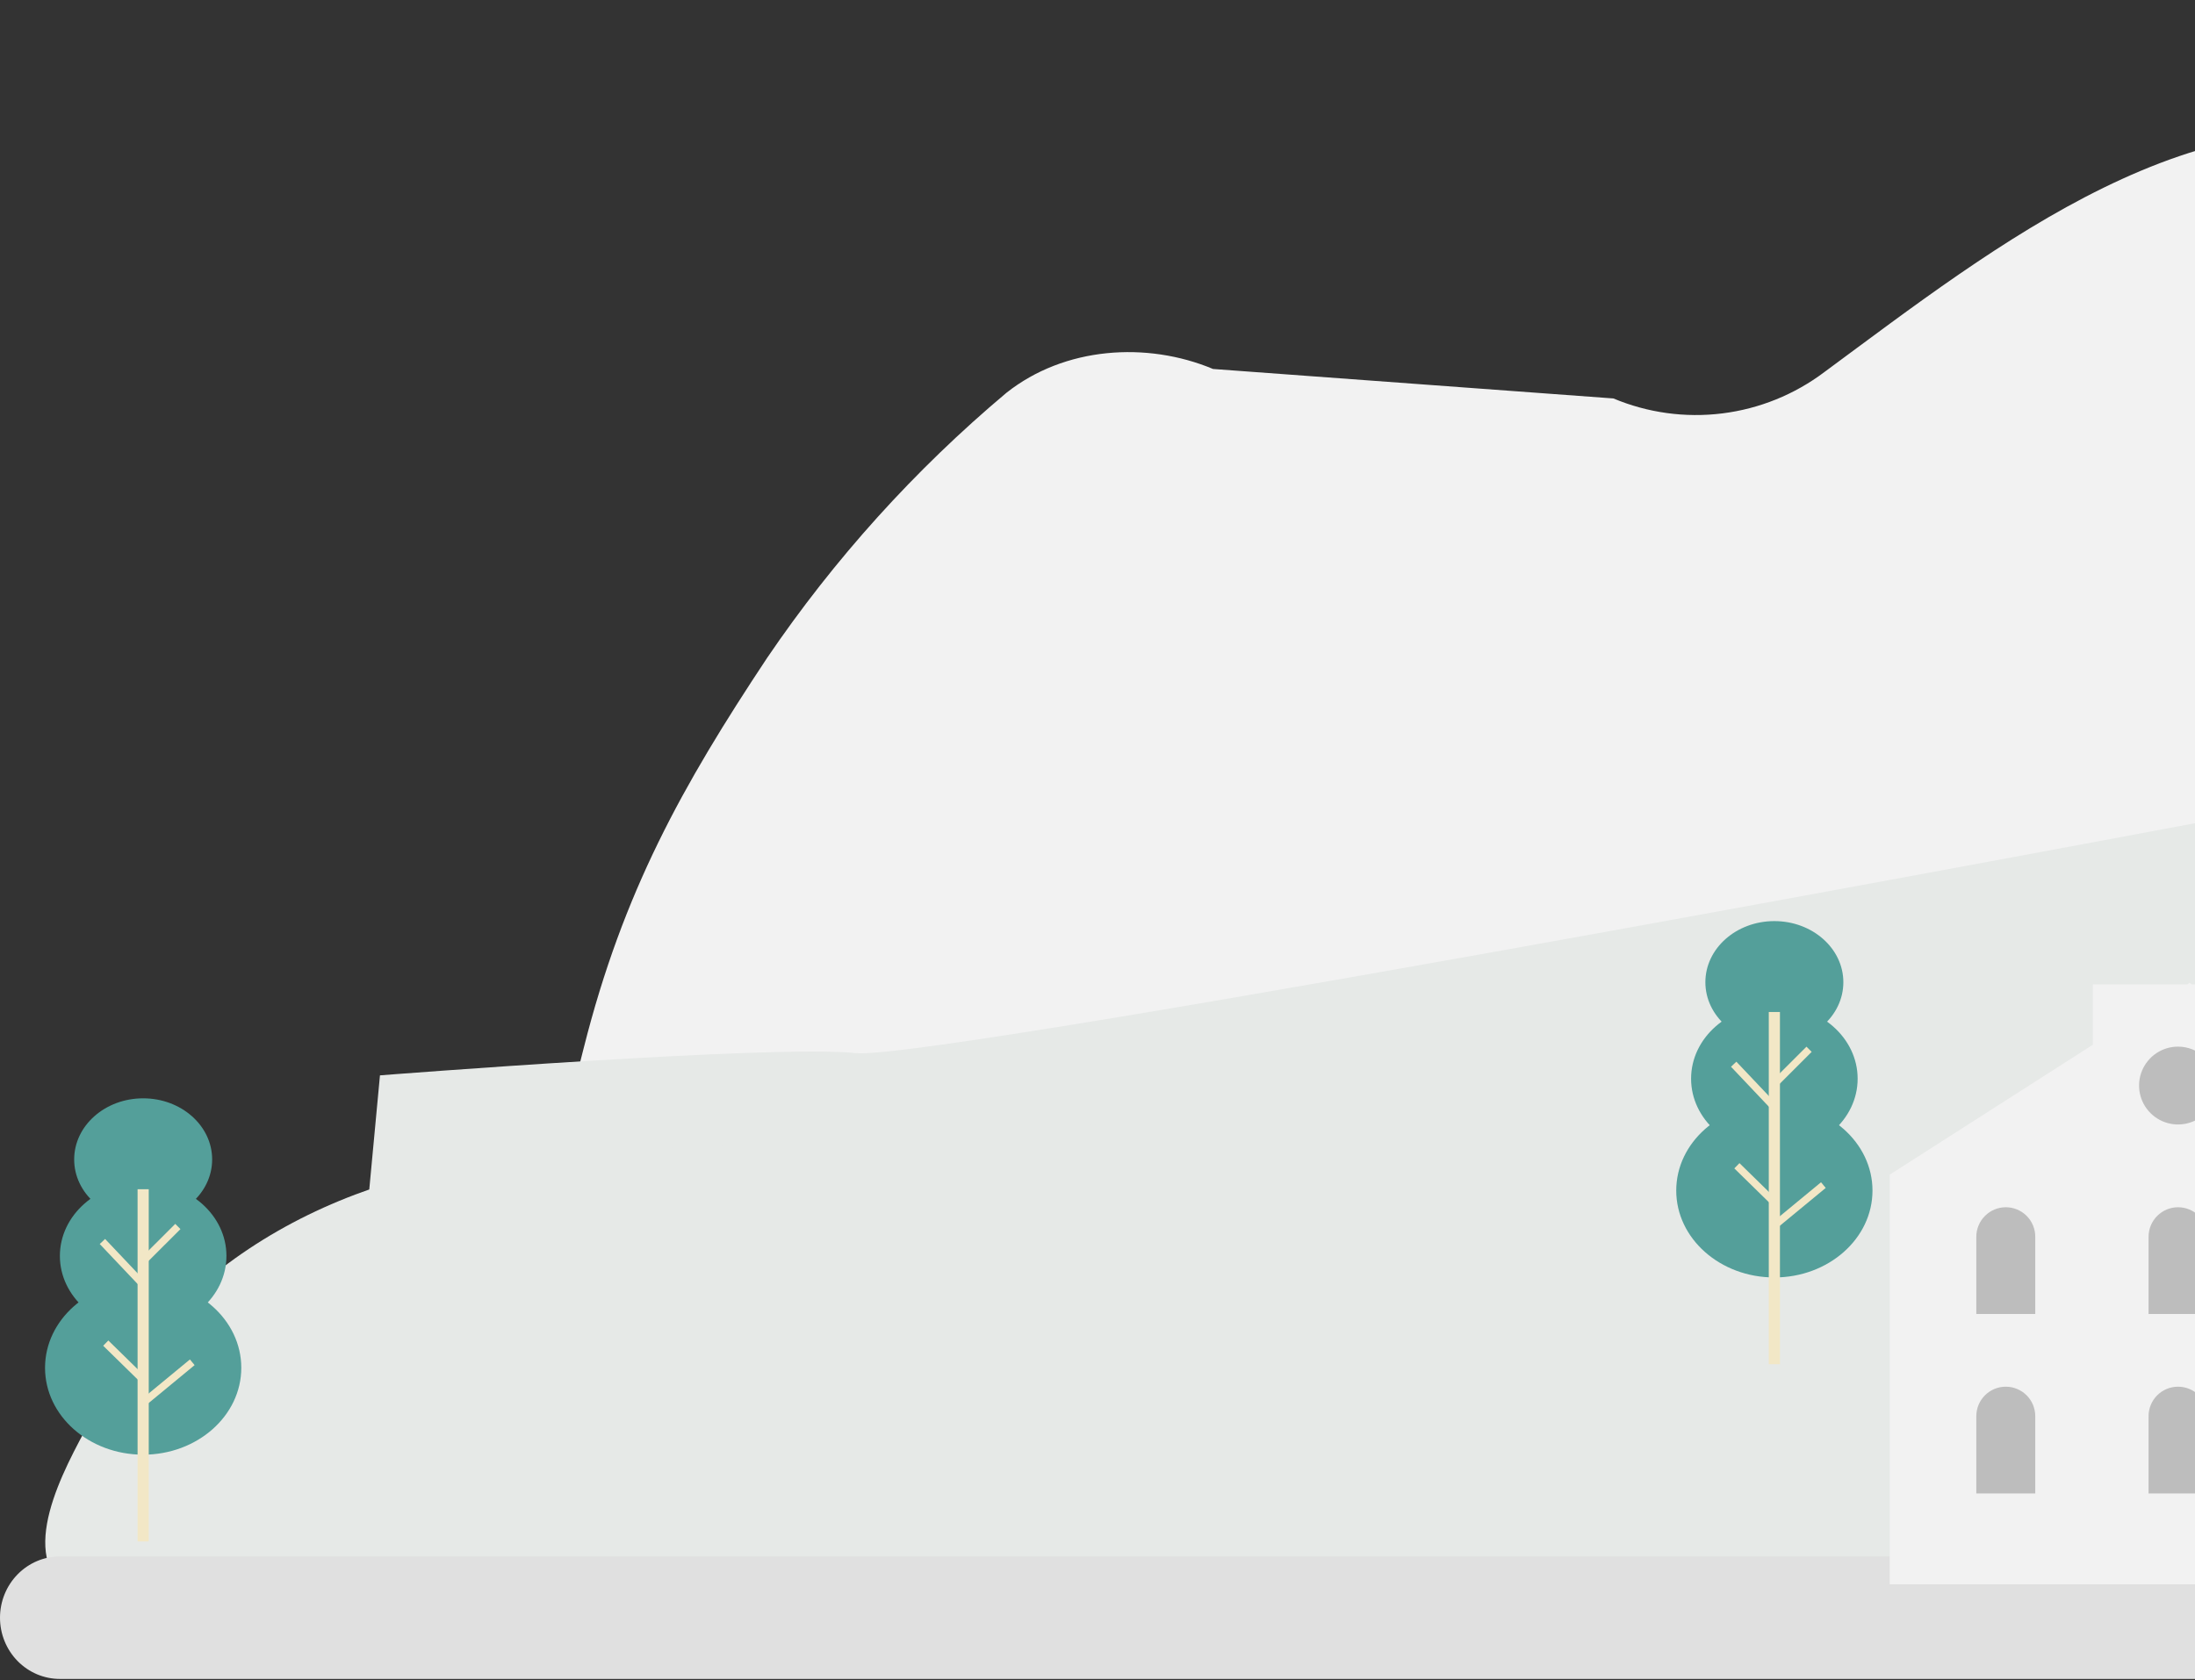 <?xml version="1.0" encoding="UTF-8"?> <svg xmlns="http://www.w3.org/2000/svg" width="849" height="650" viewBox="0 0 849 650" fill="none"><rect x="0" y="0" width="849" height="650" fill="#333333" stroke="none"/> <path d="M1773.44 605.673C1774.22 605.458 1776.33 503.916 1776.55 495.969C1778.62 422.545 1756.09 340.872 1711.8 281.442C1663.28 216.397 1594.81 189.1 1530.49 148.89C1450.63 99.048 1380.31 129.886 1299.19 154.677C1208.54 182.363 1119.91 152.518 1037.29 110.018C1002.75 92.397 971.889 66.439 934.807 55.987C850.629 32.232 772.192 94.859 705.626 143.966C694.101 152.647 680.504 158.156 666.19 159.944C651.875 161.733 637.342 159.738 624.037 154.159L469.192 142.757C443.593 132.046 411.778 134.119 389.244 152C353.823 181.769 322.678 216.288 296.69 254.577C263.796 304.16 241.046 345.018 225.807 405.356C219.248 430.208 214.559 455.516 211.778 481.069C208.411 528.924 199.604 586.411 196.194 634.266L1773.44 605.673Z" fill="#F2F2F2"></path> <path d="M1367.52 290.745L905.103 307.958C905.103 307.958 361.843 410.851 330.912 407.451C299.981 404.052 146.964 416.058 146.964 416.058L134.928 544.556L1360.66 482.803L1367.52 290.745Z" fill="#E6E9E7"></path> <path d="M1824.84 613.536C1833.73 562.038 1756.5 533.389 1723.86 511.059C1674.55 477.347 1631.16 435.24 1579.09 405.596C1430.97 321.295 1260.26 380.064 1101.64 389.065C1025.31 393.393 965.856 398.326 894.187 428.316C851.402 446.275 803.048 447.184 757.586 441.948C700.467 435.37 644.471 419.531 587.05 416.458C526.175 413.17 470.006 430.61 410.426 436.582C344.198 443.203 277.365 442.164 210.964 446.708C135.453 451.901 69.873 484.704 32.873 553.469C21.734 574.069 5.112 607.175 32.096 618.816C58 629.894 108.686 622.797 137.223 623.879C204.358 626.389 271.45 616.565 337.463 625.87C402.612 635.087 468.711 629.029 534.939 629.029C601.168 629.029 662.992 632.231 728.185 621.239C754.521 616.912 776.971 605.184 804.17 605.746C828.347 606.266 849.33 616.046 871.996 618.729C1006.78 634.352 1145.72 613.579 1279.9 613.579C1423.84 613.579 1570.76 622.884 1714.66 629.202C1741.77 630.414 1770.79 626.692 1796.69 634.265" fill="#E6E9E7"></path> <path d="M23.229 649.582H1865.77C1868.82 649.587 1871.84 648.979 1874.66 647.792C1877.47 646.604 1880.04 644.861 1882.19 642.661C1884.35 640.461 1886.06 637.849 1887.23 634.973C1888.4 632.097 1889 629.014 1889 625.9V625.9C1889 619.608 1886.55 613.573 1882.2 609.123C1877.84 604.674 1871.93 602.174 1865.77 602.174H23.229C17.069 602.174 11.16 604.674 6.804 609.123C2.447 613.573 3.12328e-05 619.608 3.12328e-05 625.9V625.9C2.59471e-05 629.014 0.601 632.097 1.769 634.973C2.937 637.849 4.649 640.461 6.806 642.661C8.964 644.861 11.525 646.604 14.343 647.792C17.161 648.979 20.181 649.587 23.229 649.582V649.582Z" fill="#E0E0E0"></path> <path d="M823.402 459.791C808.665 459.791 796.718 449.204 796.718 436.144C796.718 423.084 808.665 412.496 823.402 412.496C838.139 412.496 850.086 423.084 850.086 436.144C850.086 449.204 838.139 459.791 823.402 459.791Z" fill="#88C12D"></path> <path d="M823.402 501.994C805.613 501.994 791.192 489.224 791.192 473.471C791.192 457.717 805.613 444.947 823.402 444.947C841.192 444.947 855.613 457.717 855.613 473.471C855.613 489.224 841.192 501.994 823.402 501.994Z" fill="#88C12D"></path> <path d="M823.402 550.368C802.441 550.368 785.449 535.317 785.449 516.752C785.449 498.187 802.441 483.136 823.402 483.136C844.363 483.136 861.355 498.187 861.355 516.752C861.355 535.317 844.363 550.368 823.402 550.368Z" fill="#88C12D"></path> <path d="M821.244 447.665H825.562V583.94H821.244V447.665Z" fill="#F2E7C6"></path> <path d="M808.637 466.881L824.07 483.179L822 485.136L806.568 468.838L808.637 466.881Z" fill="#F2E7C6"></path> <path d="M835.768 461.09L837.783 463.104L824.441 476.438L822.426 474.424L835.768 461.09Z" fill="#F2E7C6"></path> <path d="M841.41 513.559L843.225 515.755L824.545 531.167L822.73 528.97L841.41 513.559Z" fill="#F2E7C6"></path> <path d="M809.905 506.178L824.432 520.401L822.438 522.435L807.911 508.213L809.905 506.178Z" fill="#F2E7C6"></path> <path d="M686.303 403.671C671.566 403.671 659.619 393.084 659.619 380.024C659.619 366.964 671.566 356.376 686.303 356.376C701.04 356.376 712.986 366.964 712.986 380.024C712.986 393.084 701.04 403.671 686.303 403.671Z" fill="#549F9A"></path> <path d="M686.302 445.874C668.513 445.874 654.092 433.104 654.092 417.35C654.092 401.597 668.513 388.827 686.302 388.827C704.092 388.827 718.513 401.597 718.513 417.35C718.513 433.104 704.092 445.874 686.302 445.874Z" fill="#549F9A"></path> <path d="M686.303 494.248C665.342 494.248 648.35 479.198 648.35 460.632C648.35 442.067 665.342 427.017 686.303 427.017C707.264 427.017 724.256 442.067 724.256 460.632C724.256 479.198 707.264 494.248 686.303 494.248Z" fill="#549F9A"></path> <path d="M684.143 391.546H688.461V527.82H684.143V391.546Z" fill="#F2E7C6"></path> <path d="M671.603 410.767L687.035 427.066L684.966 429.023L669.533 412.725L671.603 410.767Z" fill="#F2E7C6"></path> <path d="M698.721 404.958L700.736 406.972L687.394 420.306L685.379 418.292L698.721 404.958Z" fill="#F2E7C6"></path> <path d="M704.354 457.415L706.168 459.611L687.488 475.022L685.674 472.826L704.354 457.415Z" fill="#F2E7C6"></path> <path d="M672.805 450.017L687.333 464.24L685.338 466.275L670.811 452.052L672.805 450.017Z" fill="#F2E7C6"></path> <path d="M962.902 612.978V546.005V454.48L884.318 404.207V380.862H847.79L846.884 380.258L846.02 380.862H809.492V404.207L730.909 454.48V546.005V612.978H962.902Z" fill="#F2F2F2"></path> <path d="M787.213 508.376H764.415V478.472C764.426 475.454 765.631 472.563 767.766 470.429C769.901 468.295 772.794 467.091 775.814 467.08V467.08C778.837 467.08 781.736 468.28 783.874 470.416C786.012 472.553 787.213 475.45 787.213 478.472V508.376Z" fill="#BDBDBD"></path> <path d="M853.836 508.376H831.038V478.472C831.049 475.454 832.254 472.563 834.389 470.429C836.525 468.295 839.417 467.091 842.437 467.08V467.08C845.46 467.08 848.36 468.28 850.497 470.417C852.635 472.553 853.836 475.451 853.836 478.472V508.376Z" fill="#BDBDBD"></path> <path d="M787.213 577.808H764.415V547.904C764.415 544.882 765.616 541.985 767.754 539.848C769.891 537.712 772.791 536.511 775.814 536.511C778.837 536.511 781.736 537.712 783.874 539.848C786.012 541.985 787.213 544.882 787.213 547.904V577.808Z" fill="#BDBDBD"></path> <path d="M853.836 577.808H831.038V547.904C831.038 544.882 832.239 541.985 834.377 539.848C836.515 537.712 839.414 536.511 842.437 536.511C845.46 536.511 848.36 537.712 850.497 539.848C852.635 541.985 853.836 544.882 853.836 547.904V577.808Z" fill="#BDBDBD"></path> <path d="M857.505 419.958C857.514 422.938 856.637 425.854 854.986 428.336C853.336 430.819 850.985 432.756 848.233 433.902C845.48 435.049 842.449 435.353 839.523 434.777C836.597 434.201 833.908 432.77 831.796 430.665C829.684 428.561 828.245 425.877 827.66 422.955C827.075 420.032 827.371 417.002 828.51 414.248C829.649 411.493 831.581 409.139 834.06 407.482C836.539 405.825 839.454 404.941 842.436 404.941C846.425 404.941 850.252 406.522 853.076 409.337C855.901 412.152 857.494 415.971 857.505 419.958Z" fill="#BDBDBD"></path> <path d="M55.374 472.24C40.637 472.24 28.69 461.653 28.69 448.593C28.69 435.533 40.637 424.945 55.374 424.945C70.111 424.945 82.057 435.533 82.057 448.593C82.057 461.653 70.111 472.24 55.374 472.24Z" fill="#549F9A"></path> <path d="M55.374 514.443C37.584 514.443 23.163 501.672 23.163 485.919C23.163 470.166 37.584 457.396 55.374 457.396C73.163 457.396 87.584 470.166 87.584 485.919C87.584 501.672 73.163 514.443 55.374 514.443Z" fill="#549F9A"></path> <path d="M55.374 562.817C34.413 562.817 17.421 547.766 17.421 529.201C17.421 510.636 34.413 495.585 55.374 495.585C76.335 495.585 93.327 510.636 93.327 529.201C93.327 547.766 76.335 562.817 55.374 562.817Z" fill="#549F9A"></path> <path d="M53.215 460.114H57.532V596.389H53.215V460.114Z" fill="#F2E7C6"></path> <path d="M40.649 479.352L56.081 495.65L54.011 497.607L38.579 481.309L40.649 479.352Z" fill="#F2E7C6"></path> <path d="M67.782 473.523L69.797 475.537L56.455 488.872L54.44 486.858L67.782 473.523Z" fill="#F2E7C6"></path> <path d="M73.46 525.974L75.274 528.17L56.594 543.582L54.78 541.385L73.46 525.974Z" fill="#F2E7C6"></path> <path d="M41.901 518.635L56.428 532.858L54.434 534.893L39.907 520.67L41.901 518.635Z" fill="#F2E7C6"></path> </svg> 